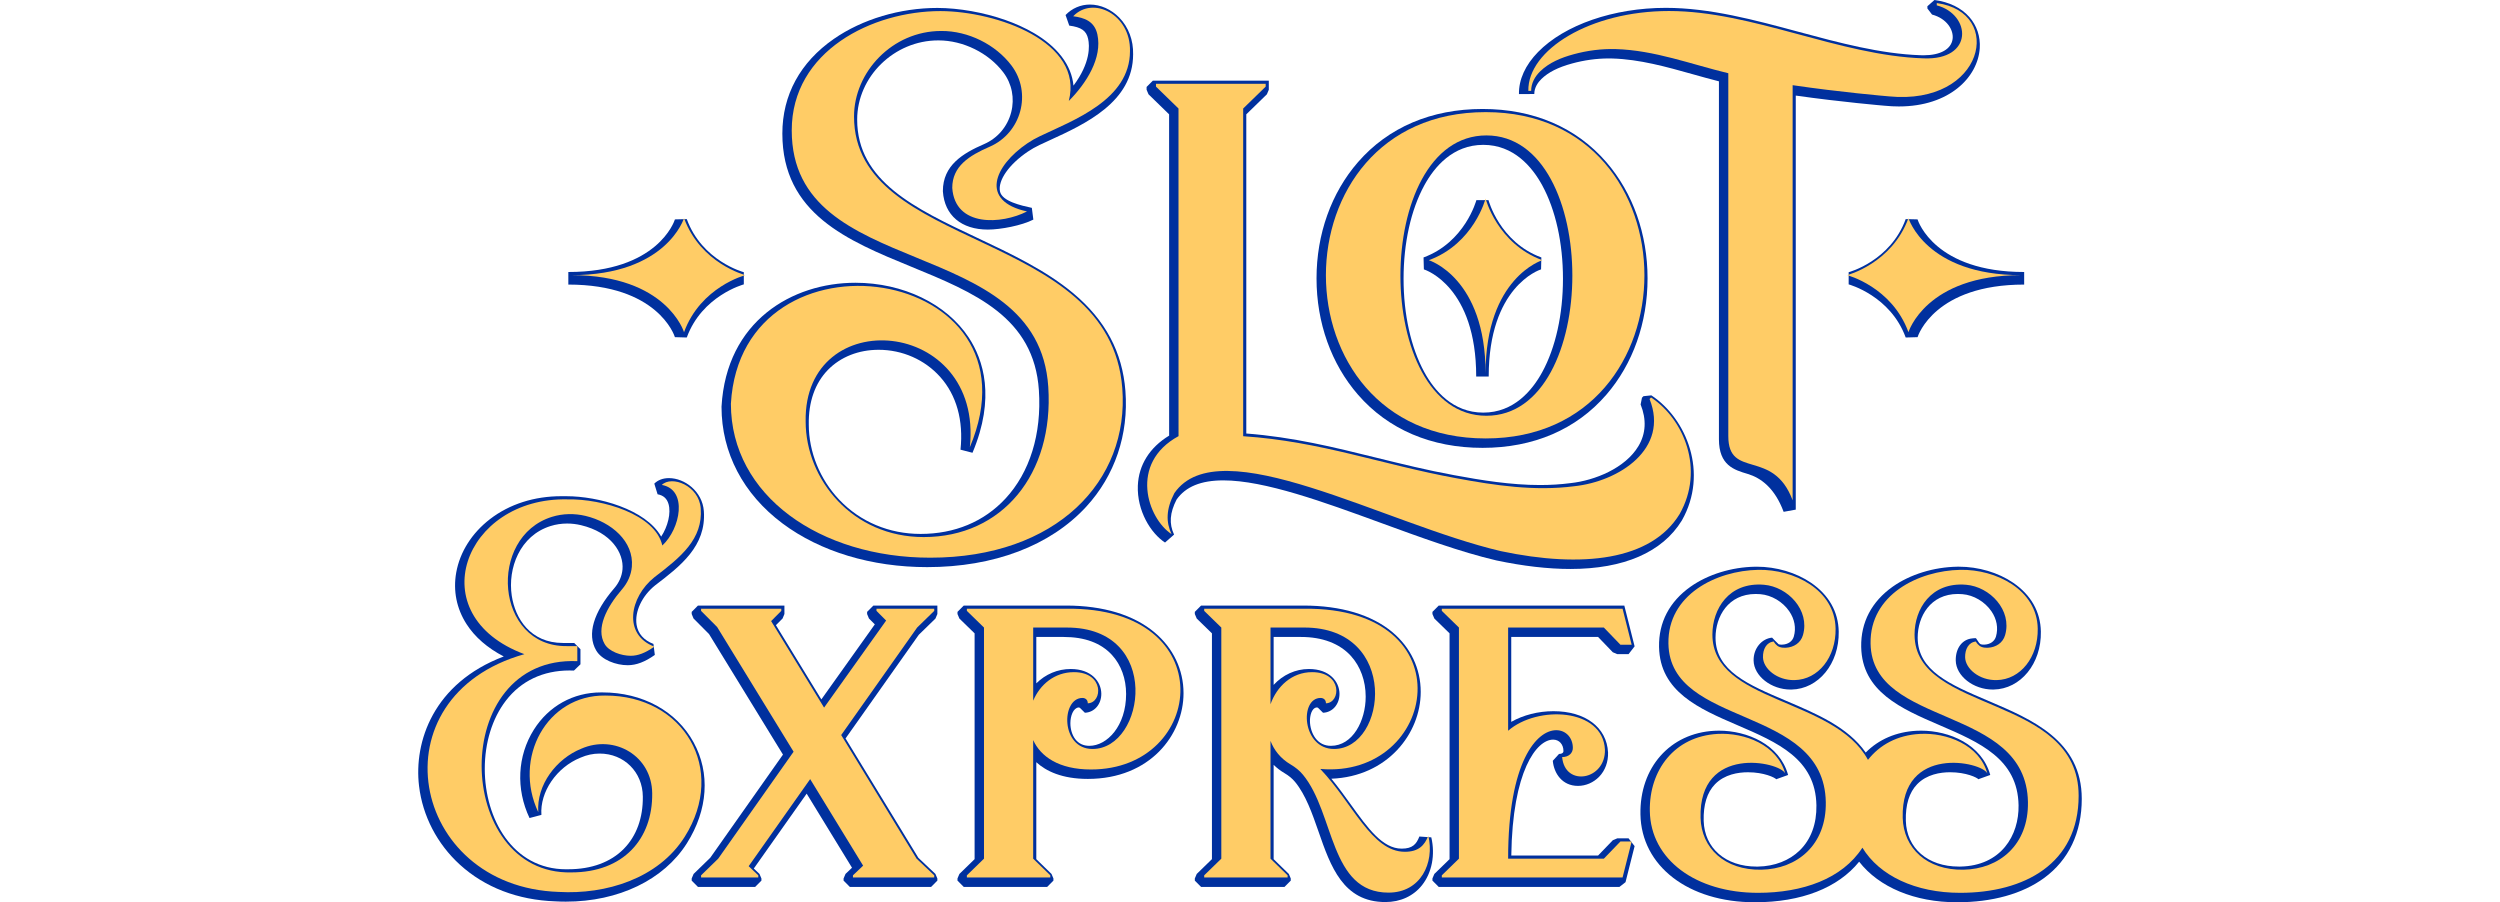 <svg xmlns:xlink="http://www.w3.org/1999/xlink" xmlns="http://www.w3.org/2000/svg" width="133" height="48" viewBox="0 0 118 64" fill="none" class="hidden w-[148px] h-[80px]"><g clip-path="url(#clip0_12879_1595)" fill="none"><path d="M19.532 52.653C18.321 50.437 15.905 49.115 13.068 49.115H13.034L12.968 49.115C10.995 49.115 9.257 50.08 8.199 51.763C7.031 53.62 6.917 55.962 7.894 58.026L8.737 57.803C8.623 56.173 9.813 54.429 11.505 53.746L11.517 53.741C11.953 53.55 12.408 53.453 12.867 53.453C14.601 53.453 15.918 54.764 15.931 56.503C15.949 58.014 15.483 59.295 14.584 60.209C13.652 61.157 12.29 61.659 10.646 61.659C10.586 61.66 10.535 61.661 10.487 61.661C6.701 61.661 4.72 58.077 4.72 54.537C4.72 52.675 5.251 50.958 6.216 49.701C7.291 48.3 8.852 47.559 10.729 47.559C10.833 47.559 10.938 47.562 11.045 47.566L11.507 47.121V46.053L11.064 45.608H10.265C7.959 45.608 6.877 43.875 6.634 42.254C6.342 40.315 7.198 37.993 9.397 37.31C9.769 37.195 10.161 37.136 10.562 37.136C10.889 37.136 11.218 37.175 11.543 37.252C13.709 37.767 14.589 39.238 14.489 40.387C14.447 40.867 14.245 41.331 13.903 41.727C12.424 43.441 11.966 45.003 12.615 46.125C13.009 46.82 14.042 47.186 14.857 47.186C15.468 47.186 16.08 46.954 16.782 46.456L16.683 45.675C16 45.415 15.587 44.945 15.488 44.316C15.344 43.391 15.872 42.268 16.803 41.522C18.588 40.159 20.443 38.742 20.26 36.252C20.157 34.854 18.897 33.914 17.785 33.914C17.361 33.914 17.001 34.05 16.745 34.305L16.978 35.061C17.388 35.135 17.642 35.362 17.755 35.754C17.94 36.396 17.704 37.349 17.233 38.063C16.135 36.113 12.751 35.198 10.523 35.198C10.475 35.198 10.428 35.199 10.382 35.199C10.308 35.198 10.233 35.197 10.16 35.197H10.159C8.227 35.197 6.476 35.758 5.094 36.82C3.806 37.81 2.955 39.156 2.695 40.61C2.465 41.901 2.718 43.167 3.427 44.271C4.017 45.19 4.918 45.97 6.067 46.565C1.073 48.456 -0.319 52.61 0.058 55.757C0.312 57.881 1.34 59.861 2.952 61.331C4.721 62.945 7.065 63.845 9.73 63.936C9.967 63.95 10.218 63.957 10.467 63.957C14.209 63.957 17.419 62.41 19.054 59.82C20.552 57.45 20.727 54.837 19.532 52.653Z" fill="#00309E"></path><path d="M32.283 42.956L31.84 43.402V43.554L31.97 43.87L32.387 44.289L28.594 49.612L25.372 44.345L25.845 43.87L25.975 43.554V42.955L19.841 42.956L19.397 43.402V43.554L19.527 43.87L20.628 44.977L25.872 53.526L20.717 60.84L19.532 61.993L19.397 62.313V62.465L19.841 62.911H23.9L24.344 62.465V62.313L24.205 61.989L23.802 61.607L27.553 56.296L30.769 61.552L30.309 61.989L30.171 62.313V62.465L30.614 62.911H36.381L36.824 62.465V62.313L36.684 61.988L35.476 60.847L30.311 52.38L35.505 45.028L36.689 43.875L36.824 43.554V42.955L32.283 42.956Z" fill="#00309E"></path><path d="M52.241 44.867C50.757 43.616 48.586 42.955 45.963 42.955C45.903 42.955 45.844 42.956 45.784 42.956H38.695L38.251 43.402V43.554L38.386 43.875L39.465 44.925V60.942L38.386 61.993L38.251 62.313V62.465L38.695 62.911H44.613L45.056 62.465V62.313L44.921 61.993L43.842 60.942V54.066C44.532 54.697 45.661 55.251 47.499 55.251C51.907 55.251 54.285 52.119 54.285 49.173C54.285 47.508 53.56 45.979 52.241 44.867ZM46.932 50.207L47.288 50.558C47.966 50.533 48.467 49.946 48.453 49.192C48.439 48.355 47.754 47.455 46.285 47.455C45.352 47.455 44.493 47.825 43.842 48.472V45.182H45.788C47.278 45.182 48.428 45.611 49.206 46.455C49.855 47.159 50.212 48.143 50.212 49.228C50.212 51.499 48.859 52.904 47.606 52.904C47.178 52.904 46.84 52.742 46.6 52.423C46.383 52.133 46.259 51.724 46.259 51.299C46.259 50.781 46.46 50.232 46.835 50.181C46.853 50.178 46.932 50.206 46.932 50.206L46.932 50.207Z" fill="#00309E"></path><path d="M71.86 59.396L71.014 59.337C70.803 59.881 70.53 60.197 69.759 60.197C68.403 60.197 67.359 58.746 66.151 57.067C65.713 56.459 65.264 55.836 64.771 55.237C68.746 55.086 71.11 52.033 71.11 49.079C71.11 47.427 70.392 45.918 69.09 44.831C67.618 43.604 65.442 42.955 62.796 42.955H62.795C62.737 42.955 62.678 42.955 62.619 42.956H55.529L55.086 43.402V43.554L55.221 43.874L56.3 44.925V60.942L55.221 61.992L55.086 62.312V62.465L55.529 62.911H61.448L61.891 62.465V62.312L61.756 61.992L60.677 60.942V54.252C60.902 54.474 61.157 54.67 61.439 54.836C61.748 55.017 62.003 55.229 62.197 55.464C62.956 56.388 63.417 57.712 63.863 58.993C64.716 61.448 65.6 63.986 68.605 63.986C69.672 63.986 70.597 63.558 71.208 62.782C71.906 61.897 72.149 60.631 71.86 59.396L71.86 59.396ZM63.814 50.195L64.181 50.558C64.86 50.533 65.361 49.946 65.348 49.192C65.333 48.355 64.648 47.455 63.18 47.455C62.222 47.455 61.335 47.87 60.677 48.581V45.182H62.623C64.133 45.182 65.355 45.647 66.156 46.526C66.833 47.268 67.206 48.294 67.206 49.415C67.206 51.13 66.284 52.904 64.741 52.904C64.281 52.904 63.91 52.719 63.638 52.354C63.396 52.031 63.252 51.573 63.252 51.13C63.252 50.793 63.354 50.236 63.726 50.181C63.746 50.178 63.814 50.195 63.814 50.195L63.814 50.195Z" fill="#00309E"></path><path d="M83.691 45.182L84.736 46.267L85.055 46.402H85.852L86.281 45.847L85.552 42.956H72.385L71.941 43.402V43.554L72.076 43.874L73.155 44.925V60.942L72.076 61.992L71.941 62.312V62.465L72.385 62.911H85.207L85.637 62.575L86.281 60.02L85.852 59.465H85.055L84.736 59.6L83.691 60.685H77.535C77.616 54.664 79.337 52.464 80.502 52.464C80.933 52.464 81.234 52.798 81.234 53.276C81.234 53.459 81.014 53.479 80.92 53.479L80.478 53.965C80.557 54.851 81.141 55.746 82.265 55.746C82.82 55.746 83.368 55.509 83.768 55.095C84.194 54.654 84.417 54.044 84.398 53.378C84.309 51.594 82.788 50.447 80.523 50.447C79.445 50.447 78.381 50.722 77.531 51.204V45.182H83.69L83.691 45.182Z" fill="#00309E"></path><path d="M111.369 49.711C108.682 48.57 106.361 47.584 106.361 45.232C106.361 43.739 107.253 42.132 109.211 42.132C109.318 42.132 109.429 42.137 109.54 42.147C110.337 42.213 111.123 42.678 111.591 43.359C111.971 43.914 112.087 44.548 111.916 45.146C111.818 45.487 111.515 45.703 111.106 45.724C111.084 45.725 111.061 45.726 111.038 45.726C110.956 45.726 110.891 45.717 110.839 45.699C110.813 45.69 110.784 45.675 110.72 45.605C110.714 45.599 110.504 45.282 110.493 45.267C110.483 45.255 110.24 45.283 110.24 45.283C109.519 45.347 109.046 45.978 109.061 46.852C109.08 47.949 110.308 48.912 111.69 48.912L111.745 48.911C113.665 48.878 115.139 47.074 115.099 44.805C115.075 43.395 114.394 42.195 113.131 41.333C112.074 40.611 110.673 40.197 109.289 40.197C109.25 40.197 109.21 40.198 109.17 40.198C107.492 40.227 105.822 40.744 104.589 41.615C103.097 42.669 102.324 44.144 102.354 45.881C102.409 49.068 105.203 50.272 107.905 51.435C110.762 52.666 113.46 53.828 113.517 57.123C113.554 59.249 112.289 61.417 109.379 61.469C109.345 61.469 109.311 61.469 109.277 61.469C107.081 61.469 105.572 60.165 105.521 58.222C105.491 57.081 105.761 56.208 106.323 55.628C107.004 54.926 107.971 54.778 108.662 54.778C109.79 54.778 110.579 55.151 110.688 55.292C110.688 55.292 110.682 55.285 110.675 55.269L111.509 54.97C110.909 52.8 108.61 51.828 106.598 51.828C106.491 51.828 106.383 51.831 106.277 51.836C104.835 51.913 103.602 52.444 102.675 53.38C101.42 51.577 99.191 50.631 97.03 49.712C94.342 48.571 92.022 47.585 92.022 45.233C92.022 43.74 92.913 42.133 94.871 42.133C94.978 42.133 95.089 42.138 95.2 42.147C95.998 42.214 96.784 42.679 97.251 43.36C97.632 43.915 97.747 44.549 97.576 45.147C97.479 45.488 97.176 45.703 96.767 45.725C96.744 45.726 96.722 45.727 96.699 45.727C96.617 45.727 96.552 45.718 96.5 45.699C96.473 45.69 96.033 45.23 96.033 45.23C95.313 45.295 94.706 45.978 94.722 46.852C94.74 47.95 95.969 48.913 97.35 48.913L97.406 48.912C99.326 48.878 100.799 47.074 100.76 44.806C100.736 43.396 100.055 42.196 98.792 41.334C97.734 40.612 96.334 40.198 94.95 40.198C94.91 40.198 94.871 40.198 94.831 40.199C93.153 40.228 91.483 40.745 90.25 41.616C88.757 42.67 87.984 44.145 88.015 45.881C88.07 49.069 90.864 50.272 93.566 51.436C96.422 52.666 99.12 53.828 99.178 57.124C99.2 58.438 98.792 59.543 97.996 60.32C97.258 61.041 96.209 61.449 95.04 61.469C95.006 61.47 94.972 61.47 94.938 61.47C92.742 61.47 91.233 60.165 91.181 58.223C91.151 57.082 91.421 56.209 91.984 55.628C92.665 54.926 93.631 54.779 94.323 54.779C95.451 54.779 96.24 55.151 96.349 55.293C96.349 55.293 96.343 55.285 96.336 55.27L97.17 54.971C96.57 52.8 94.271 51.829 92.259 51.828C92.151 51.828 92.044 51.831 91.938 51.837C88.793 52.004 86.637 54.441 86.695 57.762C86.759 61.435 90.096 64.001 94.811 64.001C98.108 64.001 100.705 62.985 102.209 61.123C103.614 62.937 106.154 64.001 109.15 64.001C111.651 64.001 113.787 63.406 115.327 62.281C117.075 61.002 118 59.061 118 56.667C118 52.529 114.477 51.033 111.369 49.713L111.369 49.711Z" fill="#00309E"></path><path d="M39.315 32.118C40.965 28.198 40.08 25.507 39.047 23.939C37.469 21.545 34.388 20.058 31.007 20.057C26.531 20.057 21.86 22.771 21.514 28.835L21.513 28.861C21.513 32.108 23.049 35.044 25.839 37.129C28.513 39.128 32.156 40.228 36.099 40.228C40.83 40.228 44.836 38.708 47.379 35.947C49.413 33.738 50.402 30.82 50.163 27.729C49.952 24.979 48.748 22.718 46.484 20.816C44.521 19.168 42.028 17.991 39.616 16.852C35.255 14.794 31.135 12.85 31.135 8.482C31.135 5.438 33.765 2.866 36.879 2.866H36.908C38.654 2.866 40.456 3.754 41.499 5.13C42.114 5.94 42.318 6.976 42.058 7.971C41.793 8.987 41.092 9.808 40.134 10.223C38.618 10.879 37.215 11.736 37.215 13.55L37.216 13.581C37.332 15.274 38.525 16.285 40.407 16.285C41.32 16.285 42.819 15.994 43.632 15.577L43.525 14.744C42.782 14.582 41.4 14.282 41.264 13.571C41.115 12.787 41.908 11.657 43.238 10.757C43.492 10.585 43.773 10.426 44.073 10.283C44.307 10.172 44.556 10.058 44.815 9.939C47.302 8.799 50.709 7.236 50.709 3.854C50.732 2.853 50.385 1.925 49.729 1.25C49.156 0.661 48.397 0.323 47.646 0.323C46.989 0.323 46.374 0.587 45.917 1.066L46.179 1.816C47.04 1.932 47.39 2.178 47.518 2.756C47.626 3.25 47.694 4.453 46.479 6.074C46.41 5.343 46.128 4.65 45.633 4.005C44.607 2.667 42.901 1.861 41.651 1.42C40.122 0.881 38.364 0.568 36.828 0.563C34.172 0.563 31.495 1.363 29.484 2.758C27.093 4.417 25.828 6.739 25.828 9.474C25.828 15.166 30.47 17.071 34.959 18.913C39.447 20.754 43.685 22.493 44.026 27.691C44.229 30.781 43.383 33.511 41.645 35.376C40.124 37.01 38.044 37.873 35.631 37.873C33.403 37.873 31.359 37.015 29.874 35.456C28.495 34.008 27.703 32.061 27.703 30.115C27.675 28.513 28.146 27.174 29.064 26.234C29.96 25.317 31.236 24.812 32.657 24.812C34.337 24.812 35.926 25.511 37.017 26.728C38.182 28.029 38.683 29.816 38.465 31.897L39.314 32.117L39.315 32.118Z" fill="#00309E"></path><path d="M75.496 31.768C79.107 31.768 82.143 30.465 84.276 27.998C86.162 25.818 87.2 22.889 87.2 19.749C87.2 16.61 86.162 13.68 84.276 11.5C82.143 9.034 79.107 7.73 75.496 7.73C71.863 7.73 68.808 9.033 66.662 11.499C64.764 13.679 63.719 16.609 63.719 19.749C63.719 22.889 64.764 25.819 66.662 27.999C68.808 30.465 71.863 31.768 75.496 31.768ZM81.2 19.771C81.2 22.302 80.678 24.654 79.731 26.392C79.016 27.704 77.709 29.268 75.547 29.268C73.384 29.268 72.078 27.704 71.363 26.392C70.415 24.654 69.893 22.302 69.893 19.771C69.893 17.24 70.415 14.889 71.363 13.15C72.078 11.839 73.384 10.275 75.547 10.275C77.709 10.275 79.016 11.838 79.731 13.15C80.678 14.889 81.2 17.24 81.2 19.771Z" fill="#00309E"></path><path d="M79.165 6.668C79.165 6.197 79.44 5.83 79.67 5.604C80.16 5.126 80.848 4.777 81.835 4.506C82.706 4.267 83.584 4.146 84.447 4.146C84.536 4.146 84.625 4.148 84.714 4.15C86.639 4.207 88.545 4.742 90.388 5.26C91.001 5.432 91.632 5.609 92.263 5.769V31.16C92.263 33.011 93.341 33.331 94.293 33.614C95.244 33.896 96.227 34.622 96.853 36.306L97.713 36.149V6.78C100.963 7.241 103.917 7.491 104.047 7.502L104.043 7.501L104.055 7.502C104.385 7.535 104.712 7.551 105.027 7.551C108.615 7.551 110.629 5.474 110.764 3.422C110.818 2.595 110.555 1.807 110.022 1.203C109.451 0.555 108.597 0.139 107.552 0L107.05 0.442V0.602L107.38 1.033C108.437 1.315 108.92 2.133 108.839 2.76C108.745 3.487 107.976 3.921 106.783 3.921C106.712 3.921 106.639 3.92 106.565 3.917C103.712 3.821 100.757 3.024 97.898 2.253C94.809 1.419 91.615 0.557 88.497 0.557C84.796 0.557 81.322 1.758 79.433 3.689C78.529 4.614 78.06 5.646 78.078 6.675L79.165 6.668Z" fill="#00309E"></path><path d="M75.918 14.195H75.062L75.059 14.194C75.051 14.224 74.249 17.182 71.31 18.262L71.333 19.107C71.482 19.155 75.045 20.361 75.045 26.707H75.488H75.932C75.932 20.361 79.494 19.155 79.646 19.107L79.667 18.262C76.713 17.176 75.925 14.225 75.918 14.195Z" fill="#00309E"></path><path d="M52.972 38.484L53.614 37.92C53.253 37.148 53.307 36.38 53.793 35.434C54.437 34.52 55.522 34.075 57.109 34.075C60.036 34.075 64.237 35.611 68.299 37.096C71.075 38.111 73.945 39.161 76.475 39.753C78.382 40.156 80.147 40.359 81.728 40.359C85.52 40.359 88.253 39.17 89.631 36.921L89.639 36.908C91.532 33.565 89.987 29.704 87.47 28.044L86.91 28.103L86.804 28.212L86.708 28.691C87.136 29.762 87.083 30.758 86.55 31.649C85.621 33.203 83.461 34.085 81.732 34.27C81.043 34.36 80.32 34.405 79.574 34.405C77.518 34.405 75.434 34.069 73.487 33.707C71.567 33.356 69.739 32.904 67.971 32.468C64.937 31.718 62.065 31.009 58.737 30.75V8.11L60.199 6.687L60.334 6.367V5.721H52.109L51.665 6.167V6.367L51.8 6.687L53.262 8.11L53.264 30.901C51.886 31.734 51.1 32.986 51.044 34.451C50.976 36.231 51.962 37.828 52.972 38.484H52.972Z" fill="#00309E"></path><path d="M101.465 19.308V20.168L101.464 20.172C101.494 20.179 104.436 20.985 105.511 23.94L106.352 23.916C106.4 23.766 107.599 20.186 113.914 20.186V19.74V19.294C107.599 19.294 106.399 15.714 106.352 15.562L105.511 15.541C104.431 18.51 101.495 19.301 101.465 19.308Z" fill="#00309E"></path><path d="M23.095 19.308V20.168L23.096 20.172C23.067 20.179 20.124 20.985 19.049 23.94L18.208 23.916C18.161 23.766 16.961 20.186 10.647 20.186V19.74V19.294C16.961 19.294 18.161 15.714 18.209 15.562L19.049 15.541C20.129 18.51 23.066 19.301 23.095 19.308Z" fill="#00309E"></path><path d="M13.257 49.338C9.126 49.288 6.697 53.767 8.515 57.612C8.38 55.668 9.806 53.818 11.561 53.11C13.93 52.071 16.577 53.623 16.596 56.277C16.634 59.518 14.547 61.882 10.867 61.882C2.524 62.082 2.086 46.51 11.285 46.898V45.83H10.526C5.452 45.871 4.89 38.089 9.487 36.661C10.258 36.422 11.081 36.409 11.866 36.595C13.693 37.029 15.309 38.404 15.153 40.202C15.101 40.793 14.847 41.347 14.46 41.796C13.338 43.095 12.594 44.595 13.22 45.678C13.523 46.212 14.396 46.517 15.078 46.517C15.572 46.517 16.103 46.326 16.747 45.868C14.508 45.018 14.989 42.36 16.747 40.95C18.645 39.501 20.199 38.24 20.039 36.062C19.919 34.434 17.974 33.705 17.279 34.398C19.139 34.735 18.599 37.509 17.314 38.694C16.821 36.483 13.054 35.377 10.602 35.422C3.236 35.251 0.098 43.638 7.53 46.402C-3.148 49.41 -0.632 62.908 9.967 63.267C13.311 63.459 17.03 62.323 18.901 59.358C21.936 54.556 18.83 49.318 13.257 49.338Z" fill="#FFCC66"></path><path d="M32.505 43.331L33.189 44.018L28.788 50.194L25.032 44.056L25.753 43.331V43.179H20.063V43.331L21.201 44.475L26.625 53.321L21.277 60.908L20.063 62.09V62.243H24.122V62.09L23.439 61.442L27.801 55.265L31.557 61.404L30.836 62.09V62.243H36.602V62.09L35.35 60.908L30.002 52.139L35.389 44.514L36.602 43.331V43.179H32.505V43.331Z" fill="#FFCC66"></path><path d="M46.011 43.179H38.917V43.331L40.131 44.514V60.908L38.917 62.09V62.242H44.835V62.09L43.62 60.908V52.498C44.151 53.664 45.439 54.582 47.721 54.582C55.862 54.582 57.062 43.056 46.011 43.179ZM47.828 53.127C45.552 53.127 45.596 49.508 47.114 49.508C47.304 49.508 47.494 49.622 47.494 49.889C48.556 49.851 48.67 47.678 46.508 47.678C45.135 47.678 44.098 48.564 43.621 49.702V44.514H46.011C52.801 44.514 51.584 53.127 47.828 53.127Z" fill="#FFCC66"></path><path d="M69.981 60.419C67.628 60.419 66.301 56.984 63.986 54.544C72.284 55.262 74.461 43.057 62.845 43.179H55.751V43.331L56.965 44.514V60.908L55.751 62.09V62.243H61.669V62.09L60.455 60.908V52.552C60.705 53.213 61.169 53.808 61.885 54.228C62.214 54.422 62.517 54.661 62.76 54.958C65.022 57.708 64.635 63.317 68.826 63.317C71.102 63.317 72.105 61.22 71.649 59.276C71.383 59.962 70.967 60.42 69.98 60.42L69.981 60.419ZM64.008 49.508C64.198 49.508 64.388 49.622 64.388 49.889C65.45 49.851 65.564 47.678 63.402 47.678C61.966 47.678 60.9 48.691 60.455 49.955V44.513H62.845C69.635 44.513 68.718 53.127 64.962 53.127C62.686 53.127 62.491 49.508 64.008 49.508Z" fill="#FFCC66"></path><path d="M84.1 44.514L85.276 45.734H86.073L85.428 43.179H72.606V43.331L73.82 44.514V60.908L72.606 62.09V62.243H85.428L86.073 59.688H85.276L84.1 60.908H77.31C77.31 53.969 79.359 51.795 80.724 51.795C81.406 51.795 81.9 52.329 81.9 53.054C81.9 53.397 81.634 53.702 81.141 53.702C81.334 55.854 84.239 55.333 84.176 53.168C84.03 50.229 79.394 50.018 77.31 51.834V44.514H84.1H84.1Z" fill="#FFCC66"></path><path d="M106.139 45.009C106.139 43.221 107.286 41.269 109.798 41.479C111.481 41.62 113.071 43.276 112.563 45.047C112.403 45.606 111.912 45.917 111.35 45.946C111.204 45.954 111.054 45.945 110.915 45.897C110.789 45.853 110.701 45.779 110.613 45.682C110.598 45.665 110.498 45.544 110.495 45.511C110.495 45.507 110.493 45.504 110.489 45.505C109.968 45.558 109.716 46.054 109.726 46.62C109.74 47.419 110.71 48.264 111.959 48.242C113.662 48.212 114.912 46.605 114.877 44.589C114.829 41.812 111.898 40.377 109.4 40.42C106.41 40.473 102.959 42.187 103.019 45.649C103.123 51.66 114.062 49.969 114.182 56.892C114.235 59.935 112.145 61.646 109.609 61.691C106.997 61.736 105.355 60.148 105.299 58.011C105.161 52.794 110.939 54.031 111.303 54.866C110.738 52.821 108.412 51.957 106.523 52.058C104.915 52.143 103.661 52.842 102.834 53.9C100.445 49.472 91.8 49.874 91.8 45.009C91.8 43.221 92.947 41.269 95.459 41.479C97.142 41.62 98.732 43.276 98.224 45.047C98.064 45.606 97.573 45.917 97.011 45.946C96.865 45.954 96.715 45.945 96.576 45.897C96.45 45.853 96.362 45.779 96.274 45.682C96.259 45.665 96.161 45.546 96.156 45.512C96.156 45.507 96.154 45.504 96.15 45.505C95.629 45.559 95.377 46.054 95.387 46.62C95.401 47.419 96.371 48.264 97.62 48.242C99.323 48.212 100.573 46.605 100.538 44.589C100.49 41.812 97.559 40.377 95.061 40.42C92.071 40.473 88.62 42.187 88.68 45.649C88.784 51.66 99.723 49.969 99.843 56.892C99.896 59.935 97.805 61.646 95.27 61.691C92.658 61.736 91.016 60.148 90.96 58.011C90.822 52.794 96.6 54.031 96.964 54.866C96.399 52.821 94.073 51.957 92.183 52.058C89.1 52.222 87.31 54.639 87.361 57.53C87.421 60.991 90.642 63.331 95.033 63.331C98.195 63.331 101.009 62.341 102.44 60.13C103.641 62.111 106.202 63.331 109.372 63.331C113.938 63.331 117.778 61.267 117.778 56.443C117.778 49.207 106.139 50.654 106.139 45.009Z" fill="#FFCC66"></path><path d="M46.459 1.152C47.239 1.257 47.965 1.496 48.173 2.437C48.537 4.109 47.395 5.907 46.147 7.161C47.228 2.977 41.045 0.801 37.048 0.786C32.213 0.786 26.494 3.608 26.494 9.251C26.494 20.016 43.971 16.464 44.691 27.439C45.098 33.646 41.416 38.096 35.852 38.096C30.809 38.096 27.481 34.02 27.481 29.892C27.334 21.476 40.097 22.483 39.128 31.72C44.579 18.776 22.926 15.56 22.178 28.637C22.179 35.169 28.521 39.559 36.32 39.559C45.263 39.559 50.45 34.132 49.942 27.54C49.067 16.182 30.913 17.873 30.913 8.258C30.913 5.123 33.617 2.197 37.1 2.197C39.028 2.187 40.959 3.168 42.073 4.636C43.556 6.591 42.777 9.436 40.531 10.409C39.073 11.04 37.88 11.797 37.88 13.327C38.072 16.135 41.392 15.917 43.183 14.999C39.813 14.264 40.834 11.773 43.212 10.164C43.496 9.972 43.795 9.804 44.105 9.657C46.504 8.516 50.486 7.064 50.486 3.631C50.548 1.022 47.857 -0.315 46.459 1.152L46.459 1.152Z" fill="#FFCC66"></path><path d="M75.718 31.1C90.731 31.1 90.731 7.953 75.718 7.953C60.606 7.953 60.606 31.1 75.718 31.1ZM75.769 9.606C83.898 9.606 83.898 29.491 75.769 29.491C67.639 29.491 67.638 9.606 75.769 9.606Z" fill="#FFCC66"></path><path d="M104.32 6.836C111.097 7.499 112.523 0.86 107.715 0.219V0.38C110.159 1.032 110.359 4.29 106.768 4.139C100.783 3.939 94.653 0.781 88.719 0.781C83.132 0.781 78.693 3.538 78.743 6.445H78.943C78.943 5.907 79.206 5.43 79.583 5.062C80.227 4.432 81.087 4.087 81.941 3.853C82.918 3.585 83.935 3.452 84.949 3.482C87.692 3.562 90.288 4.557 92.928 5.196V30.937C92.928 34.026 96.107 31.772 97.491 35.491V6.042C100.854 6.538 104.068 6.814 104.306 6.834C104.315 6.835 104.32 6.836 104.32 6.836H104.32Z" fill="#FFCC66"></path><path d="M75.71 26.484C75.71 19.69 79.736 18.457 79.736 18.457C76.529 17.279 75.71 14.084 75.71 14.084C75.71 14.084 74.891 17.279 71.684 18.457C71.684 18.457 75.71 19.69 75.71 26.484Z" fill="#FFCC66"></path><path d="M113.692 19.517C106.932 19.517 105.706 15.471 105.706 15.471C104.533 18.694 101.354 19.517 101.354 19.517C101.354 19.517 104.533 20.34 105.706 23.564C105.706 23.564 106.932 19.517 113.692 19.517Z" fill="#FFCC66"></path><path d="M10.868 19.517C17.628 19.517 18.854 15.471 18.854 15.471C20.027 18.694 23.206 19.517 23.206 19.517C23.206 19.517 20.027 20.34 18.854 23.564C18.854 23.564 17.628 19.517 10.868 19.517Z" fill="#FFCC66"></path><path d="M87.448 28.193L87.342 28.302C88.758 31.841 85.168 34.151 82.001 34.49C79.206 34.854 76.379 34.434 73.629 33.922C68.381 32.963 64.002 31.302 58.516 30.942V7.698L60.112 6.144V5.944H52.331V6.144L53.928 7.698L53.931 30.936C50.391 32.866 51.74 36.784 53.435 37.887C53.036 37.035 53.036 36.132 53.635 34.979C56.815 30.372 68.527 37.159 76.798 39.095C82.587 40.318 87.459 39.755 89.475 36.464C91.268 33.299 89.775 29.728 87.448 28.193Z" fill="#FFCC66"></path></g><defs><clipPath id="clip0_12879_1595"><rect width="118" height="64" fill="white"></rect></clipPath></defs></svg>